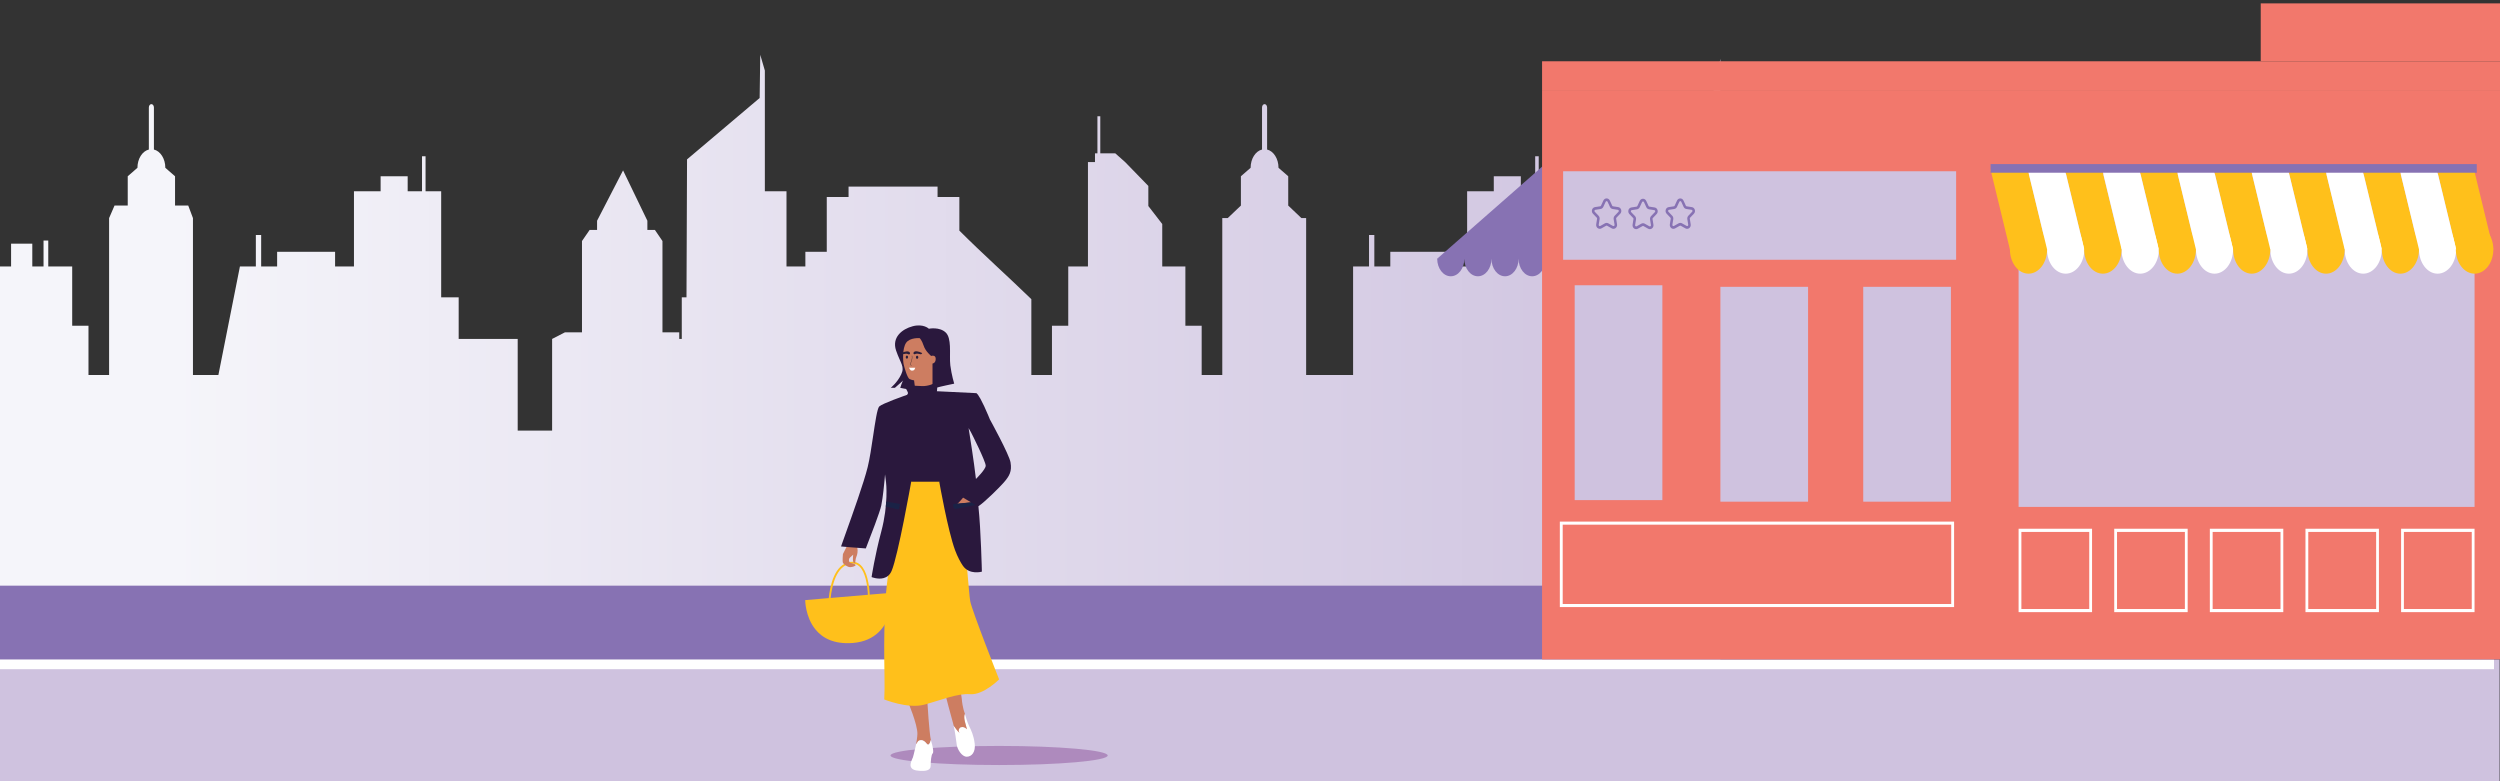 <?xml version="1.0" encoding="UTF-8"?>
<svg xmlns="http://www.w3.org/2000/svg" xmlns:xlink="http://www.w3.org/1999/xlink" id="Layer_1" viewBox="0 0 1920 600">
  <rect x="0" y="0" width="1920" height="600" fill="#333333" stroke="none"/>
  <defs>
    <style>.cls-1{fill:#cfc2df;}.cls-1,.cls-2,.cls-3,.cls-4,.cls-5,.cls-6,.cls-7,.cls-8,.cls-9,.cls-10,.cls-11,.cls-12{stroke-width:0px;}.cls-2{fill:#1a2246;}.cls-3{fill:#2a183d;}.cls-4{fill:url(#linear-gradient);}.cls-5{fill:#cd7d61;}.cls-6{fill:#ffc01b;}.cls-7{fill:#ae8abd;}.cls-8{fill:#8772b3;}.cls-9{fill:#f2786c;}.cls-10{fill:#2c1e3a;}.cls-11{fill:#603f3c;}.cls-12{fill:#fff;}</style>
    <linearGradient id="linear-gradient" x1="-1.18" y1="338.34" x2="1321.26" y2="338.34" gradientUnits="userSpaceOnUse">
      <stop offset=".1" stop-color="#f5f5fa"></stop>
      <stop offset="1" stop-color="#cec2df"></stop>
    </linearGradient>
  </defs>
  <path class="cls-4" d="M1299.49,146.88v20.62h-13.31v-20.62h-23.61v20.62h-18.16v92.8h-37.24v-31.96h-13.44v-81.46h-11.99v-26.88h-2.72v26.88h-11.01v-11.52h-20.78v11.52h-20.47v57.78h-14.5v-11.3h-44.51v11.3h-12.26v-24.19h-4.08v24.19h-12.23v83.34h-36.06v-120.5h-3.62l-10.14-9.63v-22.51l-7.46-6.49c0-7-3.78-12.81-8.76-14.03v-32.28c0-1.43-.87-2.6-1.95-2.6s-1.95,1.16-1.95,2.6v32.28c-4.98,1.22-8.76,7.04-8.76,14.03l-7.46,6.49v22.51l-10.13,9.63h-4.17v120.5h-15.83v-37.85h-12.51v-45.49h-17.77v-32.62l-10.68-13.82v-15.42l-17.84-18.35-7.57-6.71h-11.49v-28.47h-2.2v28.47h-1.87v6.71h-5.41v80.22h-15.13v45.49h-12.51v37.85h-15.83v-58.25c-18.26-17.72-37.3-34.67-55.29-52.65v-25.83h-16.74v-7.99h-68.35v7.99h-16.74v42.08h-16.43v11.3h-14.5v-57.78h-16.62V54.2l-3.53-12.12-.47,33.18-55.76,47.15-.42,105.93h-3.62v31.96h-1.94v-5.06h-12.89v-70.13l-5.81-8.53h-5.78v-7.06l-18.67-38.66-19.96,38.66v7.06h-5.71l-5.88,8.53v70.13h-13.11l-9.83,5.06v70.42h-26.43v-70.42h-45.33v-31.96h-13.44v-81.46h-11.99v-26.88h-2.73v26.88h-11.01v-11.52h-20.78v11.52h-20.47v57.78h-14.5v-11.3h-44.51v11.3h-12.26v-24.19h-4.08v24.19h-12.23l-16.54,83.34h-19.53v-120.5l-3.62-9.63h-10.14v-22.51l-7.46-6.49c0-7-3.78-12.81-8.76-14.03v-32.28c0-1.43-.87-2.6-1.94-2.6s-1.95,1.16-1.95,2.6v32.28c-4.98,1.22-8.76,7.04-8.76,14.03l-7.46,6.49v22.51h-10.14l-4.17,9.63v120.5h-15.83v-37.85h-12.51v-45.49h-18.38v-19.95h-3.63v19.95h-8.63v-17.52H8.51v17.52H-1.18v429.93h1322.44V45.16l-21.77,101.72Z"></path>
  <g id="road">
    <rect class="cls-1" x="-1.18" y="506.41" width="1920.87" height="98.76"></rect>
    <rect class="cls-12" x="-1.04" y="506.41" width="1916.44" height="7.53"></rect>
  </g>
  <g id="footway">
    <rect class="cls-8" x="0" y="449.79" width="1919.7" height="56.62" transform="translate(1919.7 956.2) rotate(-180)"></rect>
  </g>
  <path class="cls-8" d="M1149.3,182.22l37.82-56.64v73.13h0c0,7.44-4.67,13.47-10.42,13.47-5.76,0-10.42-6.03-10.42-13.47h0c0,7.44-4.67,13.47-10.42,13.47-5.76,0-10.42-6.03-10.42-13.47h0c0,7.44-4.67,13.47-10.42,13.47s-10.42-6.03-10.42-13.47h0c0,7.44-4.67,13.47-10.42,13.47-5.76,0-10.42-6.04-10.42-13.47l45.58-16.49Z"></path>
  <polygon class="cls-8" points="1187.11 198.71 1103.72 198.71 1187.11 125.58 1187.11 198.71"></polygon>
  <rect class="cls-9" x="1184.31" y="69.15" width="735.69" height="437.26"></rect>
  <g id="window">
    <rect class="cls-1" x="1550.28" y="133.83" width="350.18" height="255.48" transform="translate(3450.74 523.13) rotate(-180)"></rect>
    <path class="cls-12" d="M1586.44,172.85c7.92,0,14.34,8.36,14.34,18.67,0,10.31-6.42,18.66-14.34,18.66-7.92,0-14.34-8.36-14.34-18.66,0-10.31,6.42-18.67,14.34-18.67Z"></path>
    <path class="cls-12" d="M1643.66,172.85c7.95,0,14.39,8.36,14.39,18.67,0,10.31-6.44,18.66-14.39,18.66-7.95,0-14.39-8.35-14.39-18.66,0-10.31,6.44-18.67,14.39-18.67Z"></path>
    <path class="cls-12" d="M1700.76,172.85c7.88,0,14.27,8.36,14.27,18.67,0,10.31-6.39,18.66-14.27,18.66-7.88,0-14.28-8.35-14.28-18.66,0-10.31,6.39-18.67,14.28-18.67Z"></path>
    <path class="cls-12" d="M1757.86,172.85c7.88,0,14.27,8.36,14.27,18.67s-6.39,18.66-14.27,18.66c-7.89,0-14.28-8.35-14.28-18.66,0-10.31,6.39-18.67,14.28-18.67Z"></path>
    <path class="cls-12" d="M1872.07,172.85c7.88,0,14.28,8.36,14.28,18.67s-6.39,18.66-14.28,18.66c-7.88,0-14.28-8.35-14.28-18.66,0-10.31,6.39-18.67,14.28-18.67Z"></path>
    <path class="cls-12" d="M1814.96,172.85c7.88,0,14.28,8.36,14.28,18.67,0,10.31-6.39,18.66-14.28,18.66-7.89,0-14.28-8.35-14.28-18.66s6.39-18.67,14.28-18.67Z"></path>
    <path class="cls-6" d="M1557.89,172.85c7.88,0,14.28,8.36,14.28,18.67,0,10.31-6.39,18.66-14.28,18.66-7.88,0-14.28-8.35-14.28-18.66s6.39-18.67,14.28-18.67Z"></path>
    <path class="cls-6" d="M1614.99,172.85c7.93,0,14.37,8.36,14.37,18.67,0,10.31-6.44,18.66-14.37,18.66s-14.37-8.35-14.37-18.66c0-10.31,6.43-18.67,14.37-18.67Z"></path>
    <path class="cls-6" d="M1672.21,172.85c7.88,0,14.27,8.36,14.27,18.67,0,10.31-6.39,18.66-14.27,18.66-7.89,0-14.28-8.35-14.28-18.66,0-10.31,6.39-18.67,14.28-18.67Z"></path>
    <path class="cls-6" d="M1729.31,172.85c7.88,0,14.27,8.36,14.27,18.67,0,10.31-6.39,18.66-14.27,18.66-7.89,0-14.28-8.35-14.28-18.66,0-10.31,6.39-18.67,14.28-18.67Z"></path>
    <path class="cls-6" d="M1900.48,172.85c7.96,0,14.41,8.36,14.41,18.67s-6.45,18.66-14.41,18.66c-7.96,0-14.41-8.35-14.41-18.66s6.45-18.67,14.41-18.67Z"></path>
    <path class="cls-6" d="M1843.51,172.85c7.88,0,14.28,8.36,14.28,18.67,0,10.31-6.39,18.66-14.28,18.66-7.89,0-14.28-8.35-14.28-18.66,0-10.31,6.39-18.67,14.28-18.67Z"></path>
    <path class="cls-6" d="M1786.41,172.85c7.89,0,14.28,8.36,14.28,18.67s-6.39,18.66-14.28,18.66c-7.88,0-14.28-8.35-14.28-18.66s6.39-18.67,14.28-18.67Z"></path>
    <polygon class="cls-6" points="1886.34 191.51 1914.89 191.51 1900.06 130.36 1871.52 130.36 1886.34 191.51"></polygon>
    <polygon class="cls-6" points="1829.24 191.51 1857.79 191.51 1842.96 130.36 1814.41 130.36 1829.24 191.51"></polygon>
    <polygon class="cls-6" points="1772.14 191.51 1800.69 191.51 1785.86 130.36 1757.31 130.36 1772.14 191.51"></polygon>
    <polygon class="cls-6" points="1543.61 191.51 1572.16 191.51 1557.34 130.36 1528.78 130.36 1543.61 191.51"></polygon>
    <polygon class="cls-6" points="1600.71 191.51 1629.27 191.51 1614.44 130.36 1585.89 130.36 1600.71 191.51"></polygon>
    <polygon class="cls-6" points="1657.93 191.51 1686.48 191.51 1671.65 130.36 1643.1 130.36 1657.93 191.51"></polygon>
    <polygon class="cls-6" points="1715.03 191.51 1743.58 191.51 1728.76 130.36 1700.21 130.36 1715.03 191.51"></polygon>
    <polygon class="cls-12" points="1857.79 191.51 1886.34 191.51 1871.51 130.36 1842.96 130.36 1857.79 191.51"></polygon>
    <polygon class="cls-12" points="1800.68 191.51 1829.23 191.51 1814.41 130.36 1785.85 130.36 1800.68 191.51"></polygon>
    <polygon class="cls-12" points="1572.16 191.51 1600.71 191.51 1585.88 130.36 1557.34 130.36 1572.16 191.51"></polygon>
    <polygon class="cls-12" points="1629.38 191.51 1657.93 191.51 1643.1 130.36 1614.55 130.36 1629.38 191.51"></polygon>
    <polygon class="cls-12" points="1686.48 191.51 1715.03 191.51 1700.21 130.36 1671.65 130.36 1686.48 191.51"></polygon>
    <polygon class="cls-12" points="1743.58 191.51 1772.14 191.51 1757.31 130.36 1728.76 130.36 1743.58 191.51"></polygon>
    <rect class="cls-8" x="1528.78" y="126.02" width="373.38" height="6.63"></rect>
    <path class="cls-12" d="M1844.04,406.06h56.41v64.08h-56.41v-64.08ZM1898.31,408.5h-52.12s0,59.2,0,59.2h52.12s0-59.2,0-59.2Z"></path>
    <path class="cls-12" d="M1770.6,406.06h56.41v64.08h-56.41v-64.08ZM1824.87,408.5h-52.12s0,59.2,0,59.2h52.12s0-59.2,0-59.2Z"></path>
    <path class="cls-12" d="M1697.16,406.06h56.41v64.08h-56.41v-64.08ZM1751.43,408.5h-52.12s0,59.2,0,59.2h52.12s0-59.2,0-59.2Z"></path>
    <path class="cls-12" d="M1623.72,406.06h56.41v64.08h-56.41v-64.08ZM1677.99,408.5h-52.12s0,59.2,0,59.2h52.12s0-59.2,0-59.2Z"></path>
    <path class="cls-12" d="M1550.28,406.06h56.41v64.08h-56.41v-64.08ZM1604.54,408.5h-52.12s0,59.2,0,59.2h52.12s0-59.2,0-59.2Z"></path>
  </g>
  <rect class="cls-9" x="1184.31" y="47.06" width="735.69" height="22.09" transform="translate(3104.31 116.21) rotate(-180)"></rect>
  <rect class="cls-9" x="1736.24" y="2.59" width="183.76" height="44.46" transform="translate(3656.24 49.65) rotate(-180)"></rect>
  <g id="restaurant">
    <rect class="cls-1" x="1430.96" y="220.28" width="67.34" height="165" transform="translate(2929.27 605.56) rotate(-180)"></rect>
    <rect class="cls-1" x="1200.48" y="131.53" width="301.82" height="67.97"></rect>
    <path class="cls-12" d="M1197.95,400.57h302.79v65.65h-302.79v-65.65ZM1498.53,402.94h-298.37s0,60.92,0,60.92h298.37s0-60.92,0-60.92Z"></path>
    <path class="cls-8" d="M1279.28,161.09c-.33,1.08-.06,2.25.7,3.05l2.92,3.05c.19.2.28.49.23.77l-.69,4.31c-.18,1.12.24,2.24,1.1,2.91.85.66,1.99.75,2.92.23l3.61-2.03c.24-.13.52-.13.76,0l3.61,2.03c.4.23.85.34,1.29.34.59,0,1.15-.2,1.63-.57.86-.67,1.28-1.78,1.1-2.91l-.69-4.31c-.05-.28.04-.57.23-.77l2.92-3.05c.76-.8,1.03-1.96.7-3.05-.33-1.08-1.19-1.86-2.24-2.02l-4.04-.63c-.27-.04-.5-.22-.61-.48l-1.8-3.92c-.47-1.02-1.42-1.66-2.49-1.66s-2.02.63-2.49,1.66l-1.8,3.92c-.12.26-.35.44-.61.48l-4.04.63c-1.05.16-1.91.94-2.24,2.02ZM1284.27,165.68l-2.92-3.05c-.23-.24-.3-.57-.21-.9.1-.32.34-.55.66-.6l4.04-.63c.9-.14,1.68-.75,2.09-1.63l1.81-3.92c.14-.31.41-.49.73-.49s.59.18.73.49l1.8,3.92c.4.88,1.18,1.48,2.09,1.63l4.04.63c.31.05.56.27.66.59.1.32.02.66-.21.9l-2.92,3.05c-.65.68-.95,1.67-.8,2.63l.69,4.31c.05.34-.07.66-.32.85-.26.2-.58.22-.86.07l-3.61-2.03c-.8-.45-1.79-.45-2.58,0l-3.61,2.03c-.28.16-.6.13-.86-.07-.26-.2-.38-.52-.32-.85l.69-4.31c.15-.96-.14-1.95-.8-2.63Z"></path>
    <path class="cls-8" d="M1250.66,161.34c-.33,1.08-.06,2.25.7,3.05l2.92,3.05c.19.2.28.49.23.77l-.69,4.31c-.18,1.12.24,2.24,1.1,2.91.48.37,1.04.57,1.63.57.45,0,.89-.12,1.29-.34l3.61-2.03c.24-.13.52-.13.76,0l3.61,2.03c.41.23.85.34,1.29.34.57,0,1.14-.19,1.63-.57.86-.67,1.28-1.78,1.1-2.91l-.69-4.31c-.05-.28.04-.57.23-.77l2.92-3.05c.76-.8,1.03-1.96.7-3.05-.33-1.08-1.19-1.86-2.24-2.02l-4.04-.63c-.27-.04-.5-.22-.61-.48l-1.8-3.92c-.47-1.02-1.42-1.66-2.49-1.66-1.06,0-2.02.63-2.49,1.66l-1.81,3.92c-.12.26-.35.44-.61.48l-4.04.63c-1.05.16-1.91.94-2.24,2.02ZM1255.65,165.94l-2.92-3.05c-.23-.24-.3-.57-.21-.9.1-.32.34-.55.66-.6l4.04-.63c.9-.14,1.68-.75,2.09-1.63l1.8-3.92c.14-.31.41-.49.73-.49s.59.18.73.49l1.81,3.92c.4.88,1.18,1.48,2.09,1.63l4.04.63c.31.05.56.27.66.6.1.32.02.66-.21.9l-2.92,3.05c-.65.68-.95,1.67-.8,2.63l.69,4.31c.05.34-.07.66-.32.85-.26.2-.58.22-.86.07l-3.61-2.03c-.4-.22-.84-.34-1.29-.34s-.89.12-1.29.34l-3.61,2.03c-.28.16-.6.13-.86-.07-.26-.2-.38-.52-.32-.85l.69-4.31c.15-.96-.14-1.95-.8-2.63Z"></path>
    <path class="cls-8" d="M1226.33,167.18c.19.2.28.49.23.77l-.69,4.31c-.18,1.12.24,2.24,1.1,2.91.48.37,1.04.57,1.63.57.45,0,.89-.12,1.29-.34l3.61-2.03c.24-.13.52-.13.76,0l3.61,2.03c.4.23.85.34,1.29.34.59,0,1.15-.2,1.63-.57.86-.67,1.28-1.78,1.1-2.91l-.69-4.31c-.05-.28.04-.57.23-.77l2.92-3.05c.76-.79,1.03-1.96.7-3.05-.33-1.08-1.19-1.86-2.24-2.02l-4.04-.63c-.27-.04-.5-.22-.61-.48l-1.8-3.92c-.47-1.02-1.42-1.66-2.49-1.66s-2.02.63-2.49,1.66l-1.8,3.92c-.12.26-.35.44-.61.48l-4.04.63c-1.05.16-1.91.94-2.24,2.02-.33,1.08-.06,2.25.7,3.05l2.92,3.05ZM1227.7,165.68l-2.92-3.05c-.23-.24-.3-.57-.21-.9.1-.32.34-.55.66-.59l4.04-.63c.9-.14,1.68-.75,2.09-1.63l1.8-3.92c.14-.31.41-.49.73-.49s.59.18.73.49l1.8,3.92c.4.88,1.18,1.48,2.09,1.63l4.04.63c.31.05.56.27.66.6.1.32.02.66-.21.9l-2.92,3.05c-.65.68-.95,1.67-.8,2.63l.69,4.31c.05.34-.07.66-.32.85-.26.2-.58.22-.86.07l-3.61-2.03c-.4-.22-.84-.34-1.29-.34s-.89.11-1.29.34l-3.61,2.03c-.28.16-.6.13-.86-.07-.26-.2-.38-.52-.32-.85l.69-4.31c.15-.96-.14-1.95-.8-2.63Z"></path>
    <rect class="cls-1" x="1209.36" y="219.07" width="67.34" height="165" transform="translate(2486.06 603.15) rotate(-180)"></rect>
    <rect class="cls-1" x="1321.26" y="220.28" width="67.34" height="165" transform="translate(2709.86 605.56) rotate(-180)"></rect>
  </g>
  <ellipse class="cls-7" cx="767.31" cy="580.21" rx="83.39" ry="7.34"></ellipse>
  <g id="mother_with_daughter">
    <path class="cls-6" d="M618.39,460.9s0,12.75,7.8,22.42c5.26,6.52,14.06,11.63,28.79,10.48,17.76-1.38,25.32-12.84,28.52-22.91,2.64-8.31,2.32-15.68,2.32-15.68-.54,0-8.04.62-17.87,1.45-.41-7.64-1.96-18.11-7.1-22.79-2.19-1.99-4.84-2.77-7.89-2.32-12.17,1.82-15.54,18.47-16.47,27.79-10.3.88-18.11,1.56-18.11,1.56ZM637.95,459.22c.97-9.01,4.24-24.64,15.23-26.28,2.65-.4,4.85.25,6.74,1.97,4.76,4.34,6.22,14.46,6.62,21.88-8.96.76-19.6,1.67-28.59,2.44Z"></path>
    <g id="woman">
      <path class="cls-5" d="M705.54,568.98c2.7-1.52,4.86.51,6.48,2.53,1.35,1.26,2.27-.82,2.91-3.18-1.26-4.97-2.72-29.48-2.72-29.48l-14.54,1.03s1.58,3.76,3.23,8.45c1.85,5.29,3.79,11.77,3.66,15.44-.05,1.43-.23,3.02-.48,4.67-.16,1.07-.35,2.16-.56,3.22,1.03-.95,1.26-2.33,2.02-2.68Z"></path>
      <path class="cls-12" d="M715.01,568.65c-.03-.1-.06-.21-.09-.32-.64,2.36-1.56,4.44-2.91,3.18-1.62-2.02-3.78-4.04-6.48-2.53-.77.36-.99,1.73-2.02,2.68-.11.57-.22,1.14-.34,1.69-.96,4.57-2.07,8.4-2.07,8.4,0,0-2.43,4.62-1.66,6.94.77,2.31,3.06,3.08,7.14,3.34,4.08.26,8.16-.26,8.16-3.85,0-3.6.51-8.74,1.53-9.51,1.02-.77,0-5.91-1.28-10.02Z"></path>
      <path class="cls-12" d="M742.62,560.05c-1.62-1.52-2.7-2.02-4.86-1.52-1.62,1.01-2.16,3.03-.54,4.55-2.05-1.6-3.24-3.81-4.79-5.73,1.16,5.16,1.95,12,2.38,14.82.51,3.34,3.83,8.99,7.65,8.99,3.83,0,6.89-3.6,6.12-10.02-.77-6.42-2.81-10.53-4.34-13.62-1.31-2.63-2.8-7.88-3.21-9.36-1.48,2.94.64,7.97,1.57,11.88Z"></path>
      <path class="cls-5" d="M738.57,536.21c-.24-2.75-1.17-5.85-1.17-5.85l-11.31,3.1s4.13,16.11,5.66,21.25c.24.8.47,1.7.68,2.65,1.55,1.92,2.74,4.13,4.79,5.73-1.62-1.52-1.08-3.54.54-4.55,2.16-.51,3.24,0,4.86,1.52-.93-3.91-3.05-8.94-1.57-11.88-.07-.25-.11-.4-.11-.4,0,0-1.67-3.6-2.36-11.56Z"></path>
      <path class="cls-6" d="M695.15,367.44s-13.33,62.16-15.13,94.25c-1.8,32.09-.44,59.28-.68,67.39l-.24,8.11s17.97,7.3,30.43,4.06c12.46-3.24,25.55-8.92,35.6-8.11,10.05.81,22.19-11.36,22.19-11.36,0,0-20.9-52.86-22.19-60.09-1.28-7.24-2.09-32.61-6.95-55.62-4.86-23.01-11.5-38.63-11.5-38.63h-31.53Z"></path>
      <path class="cls-5" d="M647.37,425.51s-.52,5.63,0,6.7c.52,1.07,2.69,2.62,4.46,3.2.88.29,2.23.15,3.34-.18,1.11-.33,1.99-.84,1.94-1.27-.1-.87-3.73-1.65-4.25-1.75-.52-.1-1.66-2.62,0-4.08,1.66-1.46,2.38-2.14,2.38-2.14,0,0-.41,3.69-.1,4.95.31,1.26.93,1.94,1.45,1.46.52-.49.24-2.98,1.05-4.64.81-1.67,1.33-4.77.81-6.81-.52-2.04-.52-2.62-.52-2.62l-6.53-.78-4.04,7.96Z"></path>
      <path class="cls-3" d="M776.12,355.21c-1.05-6.22-15.73-32.82-15.88-33.09l-.04-.08c-.02-.05-2.03-5.09-4.37-10.1-4.46-9.56-5.9-9.99-6.04-10-2.79-.1-28.85-1.4-30.14-1.47l-20.21,1.81c-5.99,2.02-21.79,7.66-24.17,9.88-1.56,1.46-3.15,12.22-4.7,22.62-1.27,8.55-2.58,17.4-4.17,23.88-2.89,11.82-11.75,36.57-17.05,51.36-1.51,4.21-2.7,7.53-3.43,9.66,0,0,12.38,1.15,19.02,1.52,3.87-9.9,10.91-28.17,11.88-32.97,1.32-6.49,2.32-17.54,2.33-17.65l.56-6.24.78,6.22c.02.16,1.97,16.52-3.7,37.77-4.95,18.54-7.42,34.87-7.42,34.87,0,0,4.8,1.99,9.27.77,2.41-.65,4.72-2.23,6.13-5.55,4.95-11.59,14.87-67.52,14.97-68.09l.1-.55h21.48s.09.56.09.56c.06.37,6.53,37.15,12.09,52.25,1.79,4.85,4.25,9.46,6.05,12,5.14,7.22,14.53,4.44,14.53,4.44,0,0-.74-32.22-2.64-49.84l-.04-.39.33-.22c4.7-3.18,15.78-14.11,19.27-18.12,4.24-4.89,6.24-8.48,5.1-15.24ZM757.03,357.69c-.04,2.86-7.51,10.16-7.51,10.16-1.55-13.73-5.02-35.2-5.06-35.45l-.58-3.63,1.83,3.2c.51.9,11.36,22.48,11.32,25.72Z"></path>
      <path class="cls-3" d="M713.37,252.47s-4.12-4.07-12.36-1.93c-8.24,2.14-16.25,8.58-12.82,18.66,3.43,10.08,6.87,12.22,3.89,18.44-2.98,6.22-8.01,10.21-8.01,10.21h3.2s7.48-6.57,6.6-5.92c-.88.64-2.48,5.92-2.48,5.92,0,0,4.58,1.15,12.36,1.8,7.78.64,11.9-.8,15.11-1.8,3.2-.99,13.96-3.2,13.96-3.2,0,0-2.06-6.8-2.98-14.09-.5-3.98-.05-9.68-.31-14.8-.22-4.27-.94-8.14-3.12-10.29-4.81-4.72-13.05-3-13.05-3Z"></path>
      <path class="cls-5" d="M706.33,259.69s-7.59-.6-10.47,3.62c-2.87,4.23-2.46,13.69-1.85,16.51.62,2.82,2.87,10.47,4.51,11.27,1.64.81,3.49,1.01,3.49,1.01l.66,5.2s4.26.81,8.16,0c3.9-.81,5.34-1.78,5.34-1.78v-16.31s2.46-.2,2.46-3.62-3.49-2.21-3.49-2.21c0,0-4.31-3.42-5.75-7.85-1.44-4.43-3.08-5.84-3.08-5.84Z"></path>
      <path class="cls-3" d="M717.76,294.22s-4.36,2.47-9.54,2.3c-5.18-.17-7.28-.42-7.28-.42,0,0-6.03-1.97-5.78.43.25,2.4,2.76,4.51,2.01,5.93-.75,1.41-2.26,3.29-.5,4.47l1.76,1.18s-2.26,11.29-2.26,17.41c0,6.12,3.7,44.27,3.7,44.27h21.48s-3.09-56.27-2.33-64.03c.4-4.07.86-7.24.78-9.23-.08-1.8-.6-2.64-2.03-2.3Z"></path>
      <path class="cls-5" d="M745.77,385.81l-6.13-3.64s-1.96,2.43-3.19,3.64l-1.23,1.21,10.55-1.21Z"></path>
      <path class="cls-2" d="M732.28,387.03l13.48-1.21,3.41,1.98-13.96,2.83s-2.52.67-2.93-1.08c-.41-1.75,0-2.51,0-2.51Z"></path>
      <path class="cls-2" d="M680.6,385.21l10.57,1.82-.72,3.72s0,.94-2.87,0c-2.86-.94-7.3-1.62-7.3-1.62l.32-3.92Z"></path>
    </g>
    <path class="cls-12" d="M702.92,282.41c-1.59,0-3.19,0-4.78-.02,0,0,.75,2.1,1.91,2.24,1.16.14,1.86-.29,2.21-.75.25-.33.66-1.48.66-1.48Z"></path>
    <path class="cls-10" d="M705.25,274.41c.01-.66-.39-1.2-.89-1.21-.5,0-.91.52-.92,1.18-.01.66.38,1.2.89,1.21.5,0,.91-.52.93-1.18Z"></path>
    <path class="cls-10" d="M697.39,274.29c.02-.66-.37-1.2-.86-1.21-.49,0-.9.52-.92,1.18-.02.66.37,1.2.86,1.21s.9-.52.92-1.18Z"></path>
    <path class="cls-11" d="M699.99,280.96c.07,0,.13-.04.17-.1.05-.09.01-.2-.08-.25-.18-.1-.26-.14-.37-.28-.07-.09-.15-.16-.24-.23-.07-.06-.15-.12-.18-.17-.2-.32.14-.9.39-1.33.09-.15.17-.29.22-.41.09-.2.14-.42.19-.62.03-.11.05-.22.08-.31,0-.02.01-.04.02-.06.35-1.19.78-2.67.38-3.97-.03-.1-.13-.15-.23-.12-.1.03-.15.13-.12.23.36,1.19-.03,2.55-.38,3.75,0,.02-.01.04-.02.05-.03.11-.06.23-.08.34-.04.19-.09.39-.16.56-.04.1-.12.23-.2.37-.3.51-.71,1.2-.38,1.71.06.1.16.18.26.26.07.06.14.11.18.16.15.2.29.28.49.38.03.01.06.02.08.02Z"></path>
    <path class="cls-10" d="M708.24,271.26c-.02-.1-.12-.15-.21-.2-.59-.28-1.25-.59-1.87-.79-.48-.15-.96-.25-1.43-.35-.04,0-.07-.02-.11-.02-.57-.11-2.29-.46-3,.91-.22.43-.06.96.37,1.18.49.25.84-.07,1.28-.23.51-.18,1.07-.19,1.6-.12.65.08,1.29.27,1.94.39.06.01.13.02.19.03.12.02.25.03.38,0,.14-.04.26-.14.37-.23.11-.1.23-.2.34-.3.08-.08.17-.17.15-.28Z"></path>
    <path class="cls-10" d="M695.86,269.95s-.07.01-.11.02c-.47.08-.96.16-1.44.3-.63.18-1.3.47-1.9.73-.09.04-.19.09-.21.19-.03.11.06.21.14.29.11.11.21.21.32.31.11.1.22.2.36.25.12.04.25.02.38,0,.07,0,.13-.02.19-.03.65-.1,1.3-.26,1.95-.32.53-.05,1.09-.02,1.6.17.44.17.78.51,1.27.27.44-.21.62-.73.42-1.17-.65-1.4-2.39-1.11-2.96-1.01Z"></path>
  </g>
</svg>
